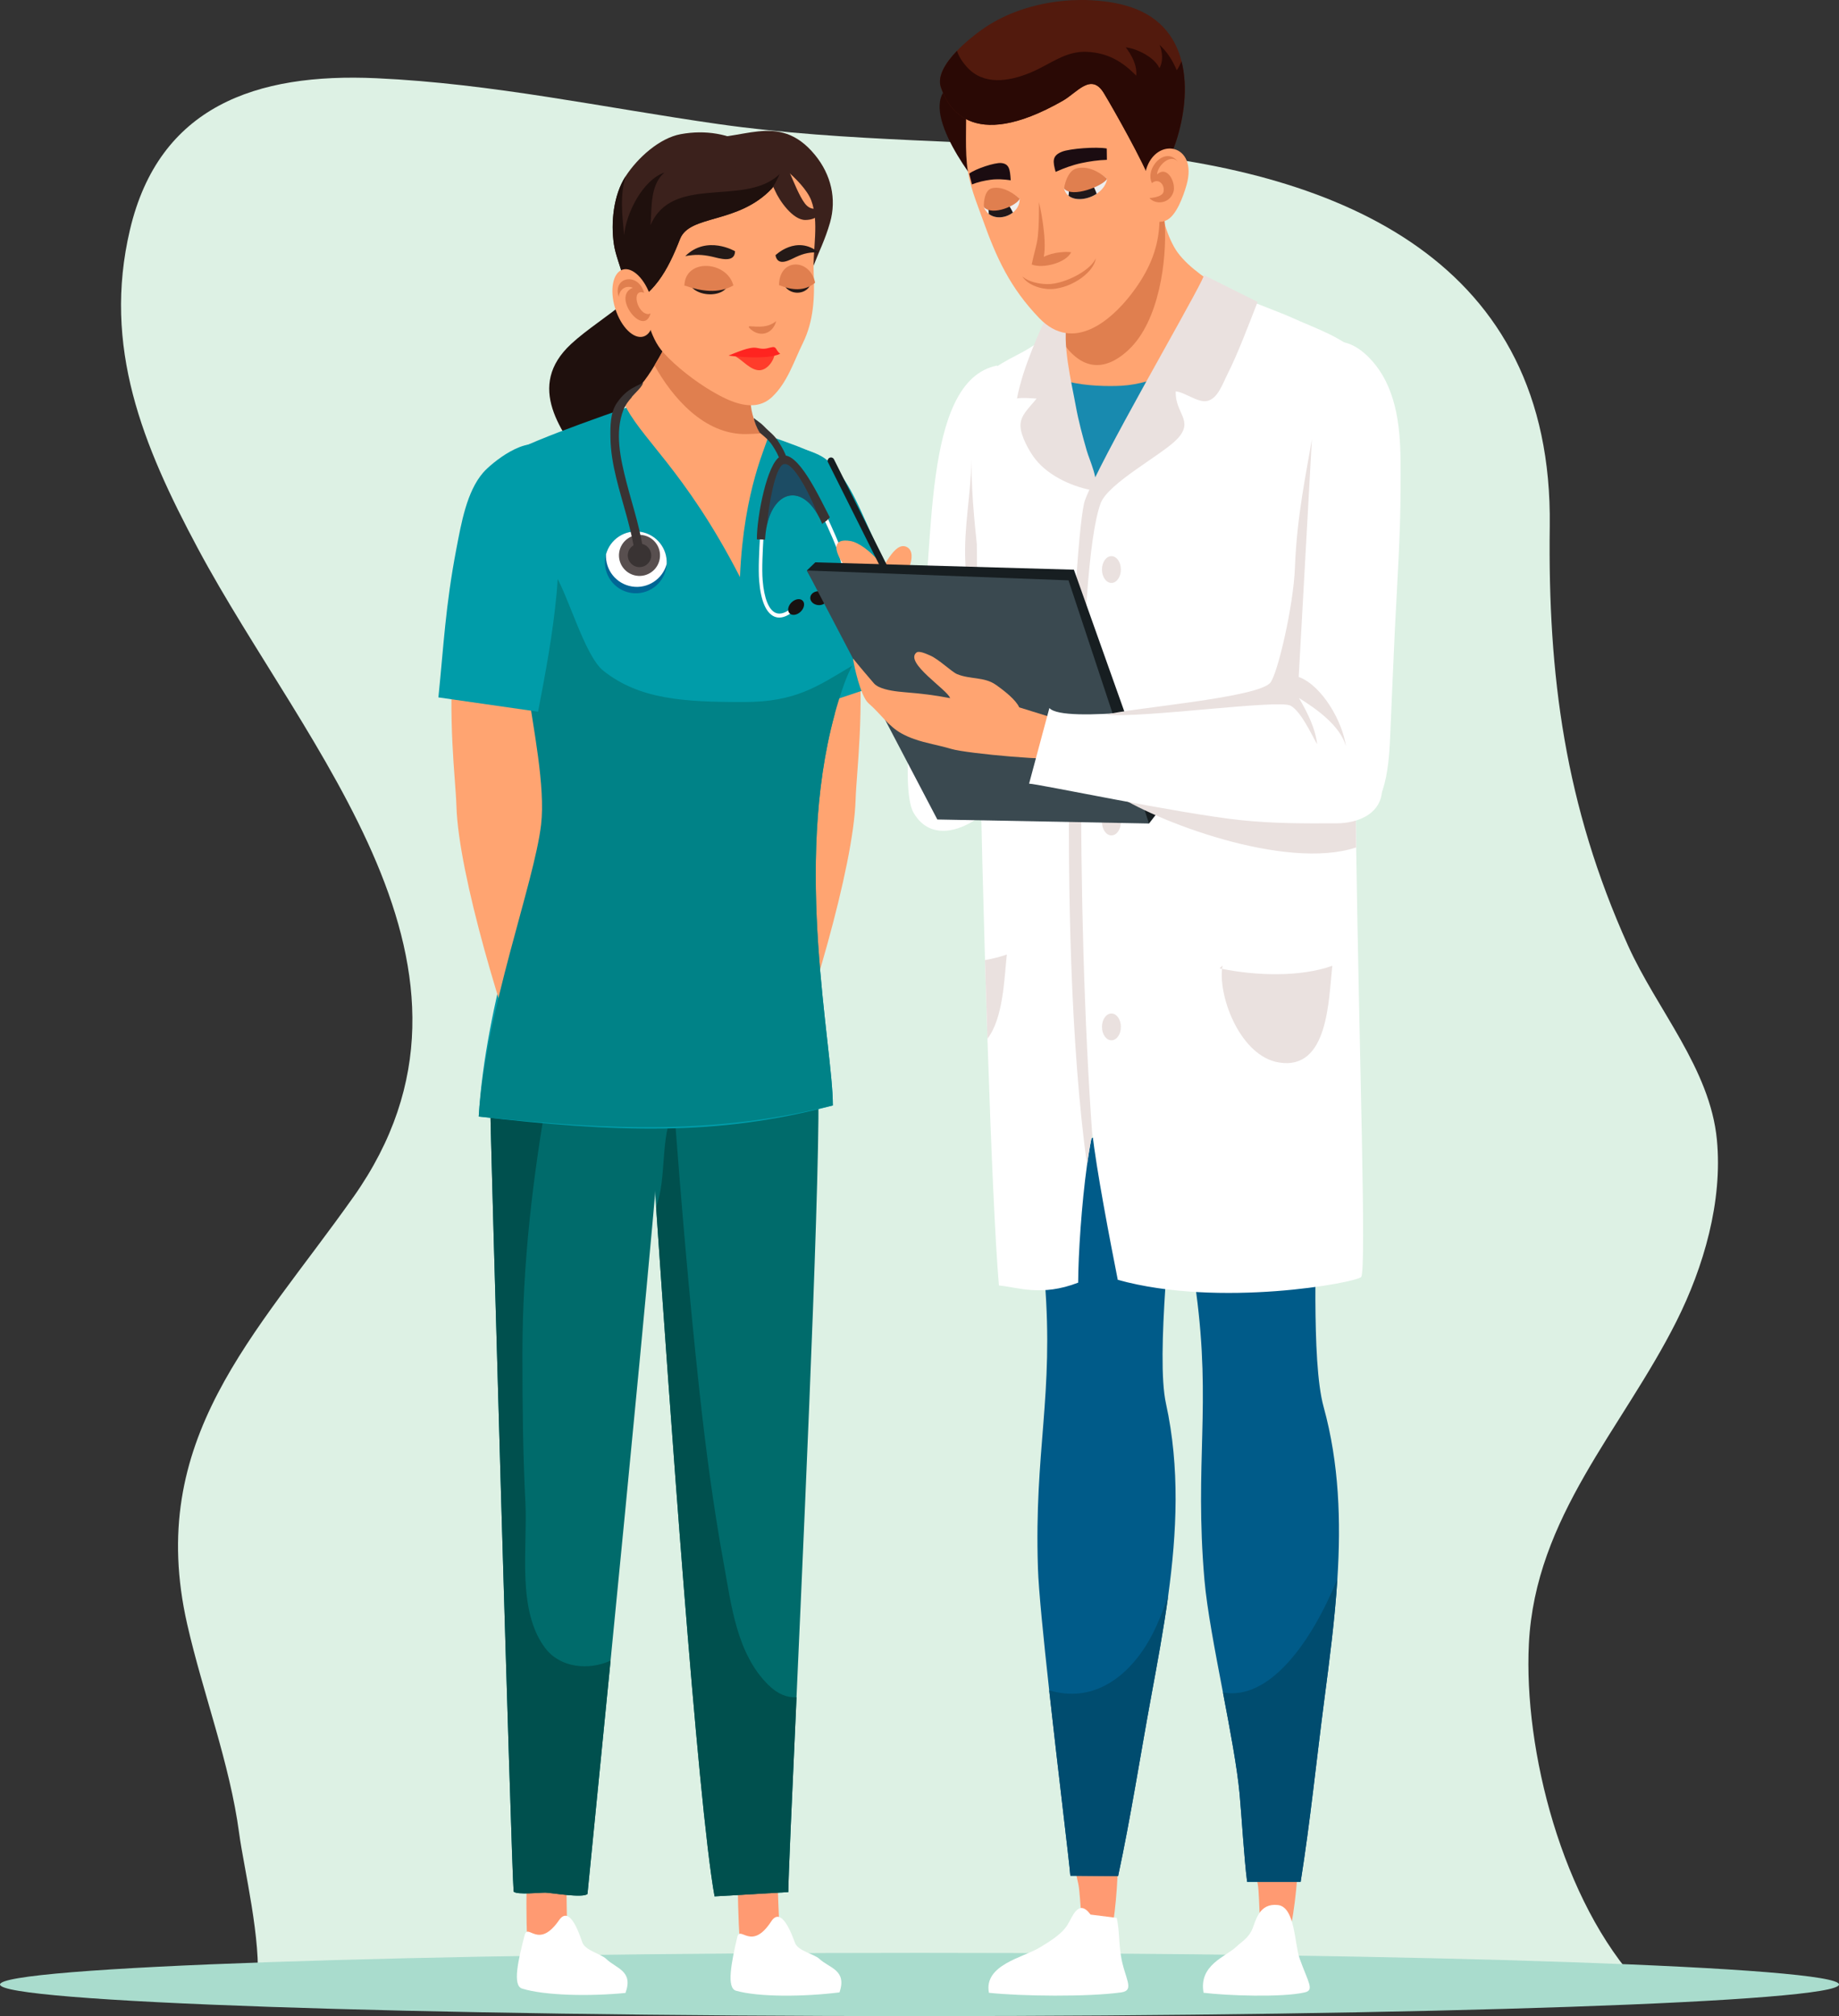 <?xml version="1.0" encoding="UTF-8"?>
<svg xmlns="http://www.w3.org/2000/svg" viewBox="0 0 1083.63 1187.29">
  <rect x="0" y="0" width="1083.63" height="1187.29" fill="#333333" stroke="none"/>
  <g style="isolation: isolate;">
    <g id="Ebene_2" data-name="Ebene 2">
      <g id="Layer_1" data-name="Layer 1">
        <g>
          <path d="M208.16,705.02c-57.65,81.51-122.61,142.74-97.84,251.55,9.28,40.76,25.06,81.61,30.6,123.06,2.73,20.44,13.35,63.53,10.6,89.69h815.11c-46.2-49.48-68.84-138.82-65.74-201.19,3.73-75.05,55.03-126.46,86.97-190.04,16.08-32.02,27.28-70.64,23.83-106.81-4.01-42.06-35.33-76.58-52.44-114.57-37.07-82.32-47.21-158.82-46.06-246.86,2.03-155.78-122.26-208.58-259.15-220.72-77.04-6.83-154.37-5.19-230.71-16.06-67.57-9.63-133.1-23.88-201.5-27-71.13-3.25-128.14,16.68-145.25,89.21-16.27,68.99,7.47,126.87,39.98,187.65,63.62,118.95,186.78,247.54,91.61,382.1Z" style="fill: #ddf1e4;"></path>
          <path d="M0,1168.67c0,10.29,242.58,18.62,541.82,18.62s541.82-8.34,541.82-18.62-242.58-18.63-541.82-18.63S0,1158.38,0,1168.67Z" style="fill: #a9dccd;"></path>
          <g>
            <g>
              <g>
                <g>
                  <path d="M330.38,1157.96c5.7-12.58,2.87-33.62,3.59-49.87.51-11.56,1.66-42.01,3.11-51.24l-25.59,28.1c-.97,7.82-2.18,39.51-.3,69.97l19.2,3.04Z" style="fill: #ff9a72;"></path>
                  <path d="M329.44,1130.78c6.4-9.25,12.2,8.84,13.65,13.01,1.72,4.96,10.91,6.68,14.18,9.87,5.75,5.62,16.09,6.91,11.29,19.99-21.06,2.07-47.56,1.58-60.94-2.58-5.76-1.79-2.26-16.86,1.51-31.43,1.93-7.43,8.05,8.84,20.31-8.86Z" style="fill: #fff;"></path>
                  <path d="M400.3,640.49c-3.55,6.23-9.89,10.78-10.6,19.69-5.04,63.18-19.13,208.24-29.93,317.79-7.38,74.87-13.23,133.15-13.61,137.39-2.84,2.54-20.94-.66-24.71-.79-2.81-.09-16.68,1.45-18.79-.6-1.29-14.42-13.49-438.51-14.02-472.19,0-.42,0-.87-.02-1.31h111.67Z" style="fill: #006b6b;"></path>
                </g>
                <g>
                  <g>
                    <path d="M456.11,1158.64c5.37-12.73,1.99-33.69,2.27-49.95.2-11.57.55-42.04,1.75-51.3l-24.84,28.77c-.77,7.84-1.14,39.56,1.54,69.96l19.27,2.53Z" style="fill: #ff9a72;"></path>
                    <path d="M454.46,1131.49c6.16-9.41,12.43,8.51,13.99,12.65,1.85,4.91,11.09,6.39,14.43,9.49,5.9,5.46,16.27,6.48,11.81,19.69-21,2.62-47.51,2.83-60.98-.97-5.8-1.64-2.7-16.8.68-31.45,1.73-7.48,8.28,8.63,20.07-9.39Z" style="fill: #fff;"></path>
                    <path d="M469.35,999.5c-2.75,60.86-4.84,106.88-4.84,114.75l-43.45,2.53c-10.04-55.31-27.11-298.69-34.46-406.05-1.93-28.14-3.18-46.92-3.46-50.55-.28-3.71,1.54-18.61,1.31-22.31-.68-11.22-10.36-5.4-9.72-16.35.45-7.66,4.57-16.49,5.35-24.32.21-2.06.19-4.04-.19-5.92l4.11,1.48,11.21,4.03,86.35,31.88c3.47,21.45-6.05,233.77-12.22,370.82Z" style="fill: #006b6b;"></path>
                  </g>
                  <path d="M469.35,999.5c-2.75,60.86-4.84,106.88-4.84,114.75l-43.45,2.53c-10.04-55.31-27.11-298.69-34.46-406.05,6.53-16.92,2.13-41.92,10.68-57.01,4.18,54.89,8.81,109.74,14.8,164.92,3.73,34.43,8.25,68.54,14.43,102.37,4.39,24,7.54,52.81,26.18,71.19,5.9,5.81,11.29,7.56,16.65,7.31Z" style="fill: #00504e;"></path>
                </g>
                <path d="M359.78,977.98c-7.38,74.87-13.23,133.15-13.61,137.39-2.84,2.54-20.94-.66-24.71-.79-2.81-.09-16.68,1.45-18.79-.6-1.29-14.42-13.49-438.51-14.02-472.19,0-.42,0-.87-.02-1.31h34.68c-9.27,51.33-15.47,103.55-15.47,156.94,0,29.29.28,58.73,1.75,87.49,1.37,26.76-5.27,63.47,11.81,85.83,8.7,11.37,25.3,13.15,38.37,7.22Z" style="fill: #00504e;"></path>
              </g>
              <g>
                <path d="M423.33,186.78c-1.24-9.82-7.08-18.22-8.42-27.79l-25.69-14.27c-2.4,26.74-34.02,40.58-52.64,57.8-26.93,24.92-6.27,51.85,11.29,74.67-4.71-22.87,15.92-39.06,35.64-44.03,14.37-3.62,23.28-7.04,32.27-19.98,5.6-8.06,8.85-16.17,7.55-26.4Z" style="fill: #1f100d;"></path>
                <path d="M433.98,644.43c4.21-44.86,13.13-115.5,13.19-143.85.16-68.22-13.31-86.83-3.31-134.86.41-1.97,1.2-2.73,2.13-2.96l59.72,9.1c3.69,50.78-.96,80.87-1.56,99.34-1.29,39.88-27.23,126.22-45.63,173.23h-24.55Z" style="fill: #ffa471;"></path>
                <path d="M513.19,372.17c-.59,9.55-6.3,10.64-10.99,19.85-.17.31-.33.6-.48.91-.15.25-.27.49-.39.73-2.63,4.73-7.01,11.54-7.94,15.85-.62,2.87-1.15,6.69-1.62,11.32-24.38,89.51-1.01,195.16-1.01,230.16-68.25,18.37-128.33,15.77-208.67,6.56,3.94-68.24,30.82-136.04,32.81-174.54,1.03-20.03-.86-43.65-3.86-67.79-8.43-67.61-25.63-139.29-11.89-147.44,16.38-9.71,69.07-27.18,83.25-32.45,0,0,100.14,27.35,107.04,37.69,4.61,6.92,10.39,21.71,9.19,28.87-1.4,8.29,15.57,53.81,14.56,70.27Z" style="fill: #009ca9;"></path>
                <path d="M339.14,648.36c-4.21-44.86-13.13-115.5-13.19-143.85-.16-68.22,13.31-86.83,3.31-134.86-.41-1.97-1.2-2.73-2.13-2.96l-59.72,9.1c-3.69,50.78.96,80.87,1.56,99.34,1.29,39.88,27.23,126.22,45.63,173.23h24.55Z" style="fill: #ffa471;"></path>
                <path d="M478.3,416.65c-8.63-21.96-17.07-43.82-23.25-66.66-2.78-10.28-4.79-21.72-5.96-32.22-1.12-10.01,1.54-20.86-2.23-30.11l.98-18.83c10.8-10.83,31.84-3.37,37.89.94,12.55,8.95,20,27.67,26.22,41.36,12.12,26.65,21.98,55.56,30.14,84.32l-63.8,21.19Z" style="fill: #009ca9;"></path>
                <g>
                  <path d="M436.04,339.86c-32.82-63.9-59.88-82.62-68.69-103.27,8.17-6.42,13.19-12.79,18.32-21.37,1.84-3.07,3.62-6.18,5.33-9.34,6.34-11.66,11.63-23.81,15.93-36.36.09-.26.17-.53.26-.79l45.6,36.67c-7.83,11.85-16.23,30.47-12.61,43.85.49,1.83,12.33,7.74,12.32,8.05-.25,4.04-14.29,30.04-16.47,82.57Z" style="fill: #ffa471;"></path>
                  <path d="M448.13,255.25c-1.41.15-6.58.33-8.06.37-25.21.65-44.13-21.97-54.41-40.41,1.84-3.07,3.62-6.18,5.33-9.34,6.34-11.66,11.63-23.81,15.93-36.36.09-.26.17-.53.26-.79l45.6,36.67c-7.83,11.85-12.95,25.4-9.33,38.77.49,1.83,2.78,8.93,4.67,11.08Z" style="fill: #e07f4f;"></path>
                </g>
                <path d="M502.2,392.02c-.17.31-.33.6-.48.91-.15.25-.27.49-.39.73-1.93,3.74-3.37,7.58-4.66,11.3-1.81,5.22-3.45,10.52-4.9,15.87-24.38,89.51-1.01,195.16-1.01,230.16-68.25,16.76-128.33,14.95-208.67,6.56,3.94-62.21,32.64-137.01,36.75-171.92,2.63-22.31-4.79-57.72-7.79-79.73,1.26-6.76,2.13-13.74,2.55-21.01,1.44-25.21-3.74-50.5-2.98-74.96-.03-.03-.06-.07-.09-.1.3.32,1.15,1.29,1.47,1.42,4.45,1.72,11.56,21.97,14.4,26.08,8.08,11.65,17.87,48.8,29.19,57.74,21.29,16.82,47.24,18.37,82.67,18.37,30.72,0,43.31-9.19,63.94-21.43Z" style="fill: #008287;"></path>
                <path d="M317.06,419.11c4.45-23.16,8.75-46.19,10.93-69.74.98-10.6,1.13-22.19.68-32.69-.43-10.01-4.28-20.13-2.29-29.9l-4.91-22.93c-10.96-8.51-32.06,9.04-36.75,14.44-9.71,11.18-12.91,29.87-15.75,44.62-6.56,34.12-7.57,58.06-10.65,87.79l58.74,8.42Z" style="fill: #009ca9;"></path>
                <g>
                  <g>
                    <path d="M392.64,334.05c-1.58,9.93-10.9,16.69-20.83,15.12-9.92-1.58-16.69-10.9-15.12-20.83.1-.64.23-1.26.4-1.87,2.38-8.89,11.14-14.72,20.43-13.25,9.29,1.48,15.81,9.74,15.32,18.92-.03.63-.1,1.27-.2,1.9Z" style="fill: #006695;"></path>
                    <path d="M392.84,332.14c-2.38,8.89-11.14,14.73-20.43,13.25-9.29-1.48-15.81-9.73-15.32-18.93,2.38-8.89,11.14-14.72,20.43-13.25,9.29,1.48,15.81,9.74,15.32,18.92Z" style="fill: #fff;"></path>
                    <g>
                      <path d="M388.77,328.97c-1.05,6.6-7.24,11.09-13.84,10.05-6.59-1.05-11.09-7.25-10.05-13.84,1.05-6.6,7.24-11.09,13.84-10.05,6.6,1.05,11.09,7.24,10.05,13.84Z" style="fill: #584f4f;"></path>
                      <path d="M383.66,328.16c-.6,3.77-4.14,6.34-7.91,5.74-3.77-.6-6.34-4.14-5.74-7.91.6-3.77,4.14-6.34,7.91-5.74,3.77.6,6.34,4.14,5.74,7.91Z" style="fill: #393333;"></path>
                    </g>
                  </g>
                  <path d="M363.56,237.22c6.41-9.38,13.07-9.84,15.16-12.01.75,1.72-5.25,7-6.51,8.6-.03.04.08.07.11.1-2.08,2.27-3.88,4.72-4.89,7.26-5.35,13.47-1.77,29.2,1.68,42.69,3.86,15.09,9.25,30.14,10.48,45.76.26,3.3-4.84,3.88-5.11.57-.7-8.87-2.88-17.56-5.2-26.13-4.08-15.08-9.36-30.53-9.58-46.31-.1-7-.14-14.7,3.85-20.55Z" style="fill: #393333;"></path>
                </g>
                <g>
                  <path d="M463.82,270.51c-1.11-3.89-3.2-7.5-5.43-10.85-2.64-3.95-4.96-5.19-8.22-8.64-1.84-1.95-3.91-3.1-5.98-4.81.26,2.11,1.75,5.83,3.35,8.46.86.84,4.96,3.76,7.35,7.31,2.06,3.05,3.94,6.31,4.95,9.88.74,2.59,4.71,1.25,3.97-1.34Z" style="fill: #393333;"></path>
                  <g>
                    <g>
                      <path d="M466.39,360.88c-4.58,3.36-7.97,3.14-10.12,2.21-4.9-2.1-7.99-9.36-8.93-21-.57-7.05.03-17.9.48-25.83.22-3.87.44-7.88.31-8.54.04.19.24.54.63.66l.61-2.26c.96.28.92,1.43.84,3.72-.06,1.61-.18,3.86-.33,6.47-.43,7.85-1.04,18.61-.48,25.48.86,10.58,3.58,17.38,7.67,19.13,2.87,1.23,6.52-.13,10.55-3.94l1.3,1.76c-.89.84-1.74,1.55-2.55,2.14Z" style="fill: #fff;"></path>
                      <path d="M473.41,354.32c1.05,1.87-.02,4.8-2.39,6.54-2.37,1.74-5.14,1.63-6.2-.24-1.05-1.87.02-4.8,2.39-6.54,2.37-1.74,5.14-1.63,6.19.24Z" style="fill: #171111;"></path>
                    </g>
                    <g>
                      <path d="M486.12,353.88c5.32.59,8.29-1.42,9.9-3.39,3.67-4.5,3.88-12.68.61-23.68-1.98-6.65-6.37-16.11-9.57-23.02-1.57-3.38-3.19-6.87-3.31-7.53.03.2-.03.62-.34.93l-1.35-1.71c-.76.76-.32,1.78.55,3.8.62,1.42,1.53,3.38,2.58,5.65,3.17,6.84,7.52,16.22,9.45,22.7,2.97,9.99,2.93,17.56-.14,21.32-2.15,2.64-5.92,3.36-10.9,2.07l-.55,2.27c1.09.29,2.11.48,3.06.58Z" style="fill: #fff;"></path>
                      <path d="M477.47,351.71c-.28,2.24,1.72,4.31,4.47,4.62,2.75.31,5.21-1.26,5.5-3.51.28-2.25-1.71-4.31-4.47-4.62-2.75-.3-5.21,1.27-5.5,3.51Z" style="fill: #171111;"></path>
                    </g>
                    <path d="M489.01,304.78c-.13.07-.29.09-.38.21-1.87,2.39-2.82,2.18-4.12,3.59-.94-2.26-1.95-4.29-3-6.08-10.11-17.09-25.01-12.97-29.46,6.18-.64,2.74-1.06,5.79-1.23,9.13-2.67-.19-2.14-.08-4.82-.16-.15-12.87,6.01-45.35,14.02-48.98,9.88-4.47,23.06,24.91,29,36.11Z" style="fill: #393333;"></path>
                    <g style="mix-blend-mode: color-dodge; opacity: .5;">
                      <path d="M481.51,302.5c-10.11-17.09-25.01-12.97-29.46,6.18.88-11.33,4.74-33.09,9.4-35.2,6.63-3,19.24,25.68,20.05,29.02Z" style="fill: #006695;"></path>
                      <path d="M482.42,306.21c.07.08.12.19.15.32.54,2.35.33,1.6-.15-.32Z" style="fill: #ff9800;"></path>
                    </g>
                  </g>
                </g>
                <g>
                  <path d="M480.25,91.27c-21.87-26.7-44.24-6.76-69.32-10.78l12.04,21.21c15.9-1.62,34.12-2.81,45.28,10.59,10.28,12.34,10.97,29.75,10.64,45.32.29-.58.73-1.71.94-2.25,2.57-6.76,6.44-14.37,9.27-24.3,3.96-13.93.64-28.21-8.85-39.79Z" style="fill: #3b211c;"></path>
                  <path d="M479.45,160.18c-.63-13.38,3.35-29.33-1.4-42.09-2.34-6.28-9.71-13.6-14.85-17.89-8.07-6.74-16.48-14.54-28.23-13.87-10.29.59-23.53,5-32.73,10.22-25.27,14.32-32.54,50.02-25.07,75.17,3.48,11.7,5.03,26.33,13.81,36.02,7.59,8.37,18.86,17,28.56,22.7,10.93,6.41,25.12,12.98,35.37,3.38,9.05-8.49,12.83-20.9,18.16-31.73,6.44-13.09,7.07-27.05,6.37-41.9Z" style="fill: #ffa471;"></path>
                  <g>
                    <path d="M428.93,167.14c-.34,3.92-5.71,6.66-11.99,6.12-6.29-.54-11.11-4.16-10.77-8.08.34-3.92,5.71-6.66,11.99-6.12,6.29.54,11.11,4.16,10.77,8.08Z" style="fill: #241917;"></path>
                    <path d="M403.28,168.25l.61.05c8.95,3.15,19.4,4.83,28.25-.19-3.77-14.54-28.45-16.18-28.86.13Z" style="fill: #e07f4f;"></path>
                  </g>
                  <g>
                    <path d="M477.93,165.67c-.2,3.93-4.04,6.93-8.57,6.69-4.53-.23-8.04-3.6-7.84-7.53.2-3.93,4.03-6.93,8.57-6.69,4.53.23,8.04,3.6,7.84,7.53Z" style="fill: #241917;"></path>
                    <path d="M459.03,168.01l.45.02c6.64,2.72,14.36,3.89,20.83-1.55-2.95-14.33-21.18-14.78-21.28,1.52Z" style="fill: #e07f4f;"></path>
                  </g>
                  <path d="M441.49,192.12l-.33.58c5.42,6.24,13.91,4.78,16.23-3.6-5.1,3.98-9.76,3.34-15.9,3.02Z" style="fill: #e07f4f;"></path>
                  <g>
                    <path d="M403.76,150.86s.02-.02.03-.03c-.02,0-.03,0-.05,0-.12.1-.11.11.02.03Z" style="fill: #241917;"></path>
                    <path d="M433.13,147.96s-16.52-9.76-29.33,2.86c5.8-1.02,9.8-1,15.76.32,4.07.9,13.41,4.13,13.57-3.18Z" style="fill: #241917;"></path>
                  </g>
                  <path d="M459.01,106.01c-1.36,1.84-2.77,3.53-4.22,5.06-20,21.13-48.38,15.14-54.09,29.71-7.27,18.58-15.56,33.92-34.05,41.04,5.8-12.4-3.14-26.04-4.9-37.96-1.89-12.77-.27-28.98,6.86-39.99.03-.04.06-.08.09-.13,7.01-10.78,19.9-22.44,32.4-24.73,14.89-2.72,28.45-.07,39.96,6.49,10.11,5.76,15.09,14.23,17,18.24.15.32.28.61.39.86.4.89.57,1.4.57,1.4Z" style="fill: #3b211c;"></path>
                  <g>
                    <path d="M482.39,148.63s-.02-.02-.03-.03c.01,0,.03,0,.04,0,.12.08.11.09,0,.03Z" style="fill: #241917;"></path>
                    <path d="M456.94,150.31s12.34-12.16,25.42-1.7c-5.11-.11-8.5.52-13.34,2.74-3.3,1.51-10.68,6.14-12.08-1.04Z" style="fill: #241917;"></path>
                  </g>
                  <g>
                    <path d="M433.43,209.88c4.17,2.37,8.86,8.12,13.89,8.16,4.95.04,9.01-6.13,9.15-9.96l-23.04,1.8Z" style="fill: #ff3c2b;"></path>
                    <path d="M459.71,208.34c-2.93-2.21-1.85-4.74-5.52-3.72-3.86,1.07-5.08.89-8.29.25-4.32-.87-12.33,2.91-16.62,4.51,5.62.88,13.19,1.08,15.44,1.09,4.65,0,11.04-.23,14.99-2.12Z" style="fill: #ff2420;"></path>
                  </g>
                  <path d="M450.98,100.46s-.07-.03-.1-.05c.01.04.02.08.03.12.37.29.39.26.07-.08Z" style="fill: #241917;"></path>
                  <path d="M474.31,119.87c-3.45-4.52-6.77-13.26-9.2-18.68-6.57-14.61-14.08-20.26-29.72-21.5l-11.16,19.69c18.32-1.87,25.39-3.37,32.43,12.85,2.57,5.91,10.53,17.41,17.93,17.32,7.96-.1,10.76-5.24,10.74-11.96-.89,5.33-6.9,7.67-11.02,2.28Z" style="fill: #3b211c;"></path>
                  <g>
                    <path d="M459.43,102.46s-.02.04-.02.06c.02-.01.03-.03.04-.04.18-.25.17-.26-.02-.01Z" style="fill: #1f100d;"></path>
                    <path d="M459.4,102.52c-.31.71-.62,1.4-.96,2.08-1.12,2.34-2.34,4.49-3.65,6.46-20,21.13-48.38,15.14-54.09,29.71-7.27,18.58-15.56,33.92-34.05,41.04,5.8-12.4-3.14-26.04-4.9-37.96-1.89-12.77-.27-28.98,6.86-39.99.03-.04.06-.08.09-.13-3.5,11.56-2.09,22.51-.94,34.74,1.13-12.71,10.88-32.44,23.73-36.85-8.62,7.46-7.3,20.85-8.19,31.04,12.6-29.73,54.08-11.44,74.76-28.93.46-.39.91-.8,1.34-1.22Z" style="fill: #1f100d;"></path>
                  </g>
                  <g>
                    <path d="M362.55,181.78c3.42,10.87,10.89,18.21,16.69,16.38,5.79-1.82,7.72-12.12,4.3-22.99-3.42-10.87-10.9-18.21-16.69-16.38-5.79,1.82-7.72,12.12-4.3,22.99Z" style="fill: #ffa471;"></path>
                    <path d="M364.64,174.88c-3.99-11.72,11.35-14.99,14.91-2.45-7.79-2.88-4.37,12.41,2.54,12.55l1.23-.39c-3.93,14.48-23.28-10.22-10.42-15.11-3.99-1.75-7.99.88-8.27,5.4Z" style="fill: #e07f4f;"></path>
                  </g>
                </g>
              </g>
            </g>
            <g>
              <path d="M587.62,215.25c-45.23,8.89-36.34,111.15-45.23,157.84-4.86,25.52,9.25,14.22,6.73,39.88-1.47,14.94-7.84,49.6,11.21,55.57,41.83,13.12,53.23-98.51,53.36-121.66l-26.08-131.63Z" style="fill: #fff;"></path>
              <g>
                <path d="M538.12,345.77c7.88,15.38-10.61,114.36.26,132.96,10.27,17.57,30.16,9.97,41.36.2,16.04-13.98,20-38.54,29.79-57.53l-71.42-75.64Z" style="fill: #fff;"></path>
                <path d="M536.36,343.91l1.76,1.87c-.49-.95-1.07-1.59-1.76-1.87Z" style="fill: #fff;"></path>
              </g>
              <g>
                <path d="M501.26,318.62c-21.76-3.75,5.1,28.78,9.17,24.6l13.62,3.56c4.26-7.6-13.27-26.51-22.8-28.15Z" style="fill: #ffa471;"></path>
                <path d="M534.57,322.26c-7.57-4.3-14.26,13.87-17.8,16.75l12.42,3.66c4.16-.83,12.1-16.59,5.37-20.41Z" style="fill: #ffa471;"></path>
                <path d="M536.29,360.17c.49.97.09,2.15-.88,2.64h0c-.97.49-2.15.09-2.64-.88l-44.87-89.68c-.49-.97-.09-2.15.88-2.64h0c.97-.49,2.15-.09,2.64.88l44.87,89.68Z" style="fill: #171e21;"></path>
              </g>
              <path d="M572.4,271.16c-.22,19.54-4.57,39.28-3.58,59.93,1.05,21.88-1.77,45.26.25,66.45l13.34,3.33c0-44.21-10-85.3-10-129.71Z" style="fill: #eae1df;"></path>
              <g>
                <g>
                  <path d="M627.86,1073.3c.56,9.24,5.22,25.13,7.56,36.3,1.61,7.71,1.54,34.89,6.18,39.81,17.17,18.21,17.59-58.71,17.31-67.08l-31.05-9.03Z" style="fill: #ff9a72;"></path>
                  <path d="M658.06,1129.45l-15.44-1.95c-7.31-9.84-10.68,1.62-13.8,6.38-3.71,5.65-10.94,9.82-16.32,13.1-9.48,5.77-32.93,10.11-29.78,26.58,18.94,2.03,58.31,2.51,77.96-.24,8.46-1.19,1.77-8.65-.2-21.73-1.35-8.99-.71-13.4-2.43-22.15Z" style="fill: #fff;"></path>
                  <path d="M611.59,923.35c.42,13.03,3.27,41.47,6.65,72.09,5.27,47.75,11.83,100.84,12.46,109.18l28.14.25c7.5-34.96,13.11-71.29,19.48-105.78,3.6-19.5,7.29-39.33,10.03-59.33,5.13-37.46,6.95-75.53-1.3-113.18-6.17-28.14,3.76-108.28,4.27-138,.5-29.35-12.93-17.44-1.09-43.79l-79.03,43c2.25,21.95,2.63,44.03,4.42,66.31,5.46,67.75-6.28,99.96-4.02,169.24Z" style="fill: #005b89;"></path>
                  <path d="M618.24,995.44c5.27,47.75,11.83,100.84,12.46,109.18l28.14.25c7.5-34.96,13.11-71.29,19.48-105.78,3.6-19.5,7.29-39.33,10.03-59.33-2.06,6.17-4.41,12.22-7.09,18.11-11.26,24.76-32.04,44-58.4,38.71-1.52-.31-3.06-.68-4.62-1.14Z" style="fill: #004c6f;"></path>
                </g>
                <g>
                  <path d="M734.8,1073.26c.26,9.26,4.4,25.32,6.37,36.59,1.36,7.76.4,34.93,4.87,40.03,16.56,18.9,19.49-57.95,19.49-66.33l-30.74-10.29Z" style="fill: #ff9a72;"></path>
                  <path d="M752.97,1121.87c-10.9-1.21-12.92,8.91-14.86,13.72-2.3,5.72-6.03,7.46-9.59,10.84-6.28,5.94-22.28,10.73-19.32,27.11,13.18,1.66,46.2,2.91,59.65-.22,5.79-1.35,2.05-5.72-3.07-20.01-3.02-8.43-2.56-30.3-12.81-31.44Z" style="fill: #fff;"></path>
                  <path d="M704.82,760.87c9.01,67.28-1.01,100.2,4.87,169.22,1.49,17.41,6.27,42.22,10.94,66.65,4.24,22.2,8.37,44.09,9.82,59.82,1.16,12.6,2.66,38.06,4.42,51.65h31.54c5.64-35.39,9.34-72.03,13.89-106.87,3.07-23.47,6.22-47.42,7.75-71.48,2.16-33.93,1.07-68.05-8.1-101.3-7.63-27.69-3.73-98.55-4.79-128.25-1.04-29.33-12.02-26.36-1.6-53.44l-76.63,48.1c3.4,21.76,4.94,43.78,7.9,65.9Z" style="fill: #005b89;"></path>
                  <path d="M720.63,996.73c4.24,22.2,8.37,44.09,9.82,59.82,1.16,12.6,2.66,38.06,4.42,51.65h31.54c5.64-35.39,9.34-72.03,13.89-106.87,3.07-23.47,6.22-47.42,7.75-71.48-15.33,37.45-40,71.74-67.41,66.87Z" style="fill: #004c6f;"></path>
                </g>
                <path d="M799.12,499.05c1.77,120.27,6.17,249.1,2.94,252.97-2.76,3.31-83.37,18.34-143.41,1.67-4.25-21.36-12.8-65.92-14.92-86.12-.05.19-.09.39-.13.58-1.13,5.14-2.16,11.28-3.08,17.95-3.21,23.06-5.14,52.53-5.21,69.26-21.68,8.34-35.36,2.71-46.69,1.67-2.18-24.82-4.61-79.76-6.77-145.31-.5-14.96-.98-30.47-1.44-46.31-4.4-150.42-7.04-329.75-2.7-339.07,4.96-10.65,19.46-15.44,28.92-21.37,9.88-6.18,19.52-13.49,29.15-19.73l72.3-19.94,2.96-.82c9.29,5.75,20.1,10.49,29.63,14.34,8.44,3.4,15.88,6.1,20.39,8.17,13.86,6.37,30.83,11.63,41.68,23.34,21.7,23.4,4.29,66.1-.17,96.12-3.91,26.32-4.53,86.51-3.91,154.42.12,12.52.28,25.3.47,38.18Z" style="fill: #fff;"></path>
                <g>
                  <path d="M722.05,171.87c-10.86,15.71-21.59,31.96-32.46,48.17-14.31,21.34-28.88,42.63-44.37,62.56-7.27-17.6-12.29-37.65-15.7-57.86-1.29-7.64-2.35-15.31-3.2-22.88-.99-8.7-1.72-17.27-2.23-25.52l45.66-48.15,15.48-16.32c-.81,1.8-1.16,4.11-1.16,6.7,0,4.12.92,8.98,2.32,13.68,1.91,6.45,4.75,12.63,7.45,16.33,7.12,9.73,18.97,16.67,28.21,23.29Z" style="fill: #ffa471;"></path>
                  <path d="M664.95,206.08c-16.48,15.32-29.6,8.84-38.62-4.21-.99-8.7-1.72-17.27-2.23-25.52l45.66-48.15,14.32-9.63.04-.03c1.11,2.6,1.93,7.48,2.27,13.71,1.14,20.86-3.26,56.92-21.45,73.82Z" style="fill: #e07f4f;"></path>
                </g>
                <path d="M689.59,220.04c-14.31,21.34-28.88,42.63-44.37,62.56-7.27-17.6-12.29-37.65-15.7-57.86,10.3,2.67,23.88,2.85,31.27,2.43,10.35-.58,19.6-3.78,28.79-7.14Z" style="fill: #188aaf;"></path>
                <path d="M741.04,177.82c-.13.33-.26.66-.39,1-4.73,12.12-11.5,30.04-17.33,41.47-2.97,5.83-5.79,14.77-12.31,15.9-5.35.93-12.84-5.21-18.2-5.72-.65,12.84,11.27,17.23.71,28.21-8.84,9.19-40.53,25.77-44.97,37.71-14.45,38.9-14.25,242.84-4.95,371.76-1.13,5.14-2.16,11.28-3.08,17.95-19.45-141.92-7.58-374.5-1.18-391.57,8.91-23.75,59.86-111.04,68.73-129.23.97-1.98,1.44-3.14,1.3-3.31l31.68,15.83Z" style="fill: #eae1df;"></path>
                <path d="M640.34,265.29c-2.45-8.53-4.84-17.41-6.43-26.19-2.52-13.96-8.45-37.66-4.78-51.46l-9.15-8.36c-8.12,17.08-17.43,37.84-20.71,55.36,3.82-.58,7.75-.09,11.54.08-4.15,5.31-9.58,9.65-9.5,15.97.07,5.89,5.05,15.08,8.94,19.93,8.19,10.21,22.72,16.42,34.82,18.39,2.78-5.93-2.98-17.63-4.73-23.71Z" style="fill: #eae1df;"></path>
                <g>
                  <path d="M594.91,47.26h-26.03c-33.77,5.3-2.63,49.57,9.96,64.92-3.56-23.88,2.96-44.64,16.06-64.92Z" style="fill: #2a0905;"></path>
                  <path d="M680.77,99.57c-2.35-22.79-5.33-51.27-21.13-69.87-14.61-17.2-49.93-17.09-67.41-4.99-5.76,3.99-15.46,13.09-16.91,20.12l-6.44,12.88c.99,11.14-.35,26.29.85,38.64,1.21,12.44,5.43,21.95,9.44,33.18,8.01,22.44,16.06,39.98,33.18,57.78,20.12,20.93,42.49,1.02,53.93-13.68,22.54-28.98,17.04-49.37,14.49-74.05Z" style="fill: #ffa471;"></path>
                  <g>
                    <path d="M652.37,105.32c-.58,3.65-3.01,6.68-6.18,8.78-6.91,4.58-17.25,4.7-19.23-3.06,0,0,2.46-6.97,8.59-8.41.92-.22,1.83-.43,2.73-.61,4.8-.95,9.29-.99,14.09,3.3Z" style="fill: #eee;"></path>
                    <path d="M638.29,102.02c-.9.18-1.81.39-2.73.61-3.33.79-5.57,3.2-6.93,5.24,1.16,2.22,1.49,4.95.98,7.38,4.02,3.24,11.31,2.35,16.59-1.15-.62-1.83-1.49-3.72-2.6-5.59-1.56-2.6-3.4-4.81-5.3-6.49Z" style="fill: #20181a;"></path>
                    <path d="M634.5,99.14c-6.13,1.45-7.53,11.9-7.53,11.9,4.83,5.79,23.1-1.62,25.4-5.72-5.71-5.1-12.03-7.57-17.88-6.18Z" style="fill: #e07f4f;"></path>
                  </g>
                  <g>
                    <path d="M600.87,117c.06,3.43-1.59,6.25-4.02,8.17-5.3,4.2-14.25,4.14-17.14-3.2,0,0,1.07-6.52,6.16-7.79.77-.19,1.53-.37,2.28-.53,4.02-.82,7.91-.78,12.72,3.34Z" style="fill: #eee;"></path>
                    <path d="M588.14,113.65c-.75.16-1.51.33-2.28.53-2.76.69-4.34,2.92-5.21,4.82,1.35,2.11,2.05,4.69,1.98,6.97,3.98,3.12,10.17,2.4,14.21-.81-.82-1.74-1.86-3.53-3.11-5.31-1.75-2.48-3.68-4.59-5.59-6.21Z" style="fill: #20181a;"></path>
                    <path d="M584.42,110.87c-5.09,1.27-4.71,11.09-4.71,11.09,5.08,5.53,19.8-1.14,21.17-4.97-5.73-4.9-11.59-7.33-16.45-6.12Z" style="fill: #e07f4f;"></path>
                  </g>
                  <path d="M622.4,101.05c4.76-2.08,9.62-3.89,14.7-4.98,4.98-1.07,10.05-1.8,15.14-1.95-.04-2.22-.07-4.44-.09-6.67-6.24-1.13-21.68.05-26.31,1.87-6.07,2.38-5.47,5.78-3.82,11.91.13-.06.25-.13.38-.18Z" style="fill: #1b0c11;"></path>
                  <path d="M595.26,106.12c-3.84-.53-7.69-.77-11.5-.27-3.74.49-7.46,1.35-11.05,2.75-.53-2.13-1.07-4.25-1.61-6.37,4.07-2.97,15.13-6.55,18.81-6.22,4.83.42,5.27,3.84,5.65,10.18-.1-.02-.21-.04-.31-.06Z" style="fill: #1b0c11;"></path>
                  <path d="M615.05,151.27c2.15-11.25-2.82-32.25-2.82-32.25-.04,6.64.03,13.25-.65,19.83-.59,5.72-2.54,11.19-3.65,16.91,6.58,2.64,20.23-.97,23.25-7.21-3.24-.56-10.95.02-16.13,2.72Z" style="fill: #e07f4f;"></path>
                  <path d="M602.42,162.79s.15.13.45.37c.29.23.73.56,1.31.92.58.36,1.32.75,2.18,1.13.87.37,1.87.72,2.98,1.03,2.22.61,4.9,1.04,7.73,1.07.71,0,1.42-.01,2.13-.07.73-.06,1.38-.16,2.18-.29,1.41-.26,2.93-.61,4.38-1.07,1.46-.44,2.9-.97,4.3-1.55,1.39-.59,2.74-1.23,4.02-1.9,2.55-1.35,4.81-2.85,6.6-4.32.89-.74,1.68-1.46,2.33-2.15.64-.69,1.16-1.34,1.56-1.9.38-.57.68-1.03.85-1.37.18-.33.27-.51.27-.51,0,0-.03.2-.1.57-.08.37-.2.92-.46,1.6-.26.67-.61,1.48-1.15,2.34-.52.86-1.19,1.8-2.01,2.73-1.63,1.88-3.85,3.79-6.46,5.45-1.31.83-2.71,1.61-4.19,2.3-1.48.7-3.03,1.28-4.62,1.78-1.61.48-3.2.86-4.89,1.09-.76.1-1.64.2-2.46.2-.83.02-1.63,0-2.42-.08-1.57-.14-3.07-.42-4.45-.79-1.39-.38-2.66-.85-3.79-1.38-1.13-.53-2.12-1.12-2.94-1.71-.83-.58-1.48-1.19-1.97-1.71-.5-.51-.82-.99-1.04-1.3-.2-.32-.31-.49-.31-.49Z" style="fill: #e07f4f;"></path>
                  <path d="M678.08,107.29c-4.07-11.34-21.78-42.81-27.6-52.4-7.5-12.37-15.75-.38-24.2,4.44-54.99,31.39-68.4,2.44-71.89-8.05-2.19-6.6,2.98-14.54,9.52-21.35,4.96-5.16,10.71-9.68,14.63-12.46,24.95-17.71,59.58-20.76,83.71-14.49,20.2,5.25,30.15,18.11,33.96,33.08,7.9,30.95-10.36,70.91-18.14,71.22Z" style="fill: #521a0d;"></path>
                  <path d="M678.08,107.29c-4.07-11.34-21.78-42.81-27.6-52.4-7.5-12.37-15.75-.38-24.2,4.44-54.99,31.39-68.4,2.44-71.89-8.05-2.19-6.6,2.98-14.54,9.52-21.35.88,2.84,2.62,5.87,5.6,9.27,9.85,11.27,24.97,8.89,38.01,3.44,11.27-4.71,20.29-12.76,33-12.11,12.2.62,20.58,5.49,29.01,14.03.59-5.96-2.56-12-6.19-16.68,6.88.76,17.07,6.02,19.84,12.25,2.29-3.79,1.87-9.46.12-13.69,4.63,4.3,7.62,9.12,10.12,14.95,1.1-1.71,2.02-3.48,2.79-5.31,7.9,30.95-10.36,70.91-18.14,71.22Z" style="fill: #2a0905;"></path>
                  <g>
                    <path d="M675.3,100c-.75,2.53-.99,10.49-.99,10.49-3.22,7.89,1.8,23.42,12.45,19.49,6.36-2.35,10.68-14.95,12.4-21,6.98-24.5-18.01-28.86-23.86-8.99Z" style="fill: #ffa471;"></path>
                    <path d="M678.75,107.84c3.68-3.09,7.57.49,6.91,4.88-.54,3.62-8.34,3.9-8.34,3.9,3.39,3.98,11.69,3.6,14.07-3.4,1.81-5.3-3.42-16.16-9.57-10.51.09-4.91,7.68-12.45,12.17-7.6-7.28-9.25-19.47,3.75-15.24,12.72Z" style="fill: #e07f4f;"></path>
                  </g>
                </g>
                <path d="M660.48,335.4c0,4.36-2.49,7.89-5.57,7.89s-5.57-3.53-5.57-7.89,2.49-7.89,5.57-7.89,5.57,3.53,5.57,7.89Z" style="fill: #eae1df;"></path>
                <path d="M660.48,484.09c0,4.36-2.49,7.89-5.57,7.89s-5.57-3.53-5.57-7.89,2.49-7.89,5.57-7.89,5.57,3.53,5.57,7.89Z" style="fill: #eae1df;"></path>
                <path d="M660.48,604.74c0,4.36-2.49,7.89-5.57,7.89s-5.57-3.53-5.57-7.89,2.49-7.89,5.57-7.89,5.57,3.53,5.57,7.89Z" style="fill: #eae1df;"></path>
                <g>
                  <polygon points="524.64 420.71 475.44 335.96 480.42 331.16 632.8 335.5 683.17 477.09 677.06 484.96 524.64 420.71" style="fill: #171e21;"></polygon>
                  <polygon points="552.32 482.6 475.44 335.96 629.62 341.77 677.06 484.96 552.32 482.6" style="fill: #3a4950;"></polygon>
                </g>
                <path d="M799.12,499.05c-41.61,13.79-118.75-15.4-143.89-32.59l143.43-5.59c.12,12.52.28,25.3.47,38.18Z" style="fill: #eae1df;"></path>
                <path d="M630.4,425.81c-1.48,4.15-.45,16.85-4.31,20.32-2.73,2.44-56.14-2.28-65.56-5.09-7.7-2.29-14.86-3.31-21.98-5.85-2.34-.83-4.66-1.83-7.01-3.09-8.06-4.33-12.69-11.88-19.7-17.88-4.85-4.14-8.67-22.6-9.12-25.91-.04-.31-.05-.48-.04-.51.13.17.26.32.39.49,4.24,5.25,8.92,10.66,11.86,14.1.69.81,1.67,1.5,2.83,2.07,4.29,2.13,11.08,2.83,15.24,3.18,10.41.86,17.23,1.66,26.84,3.5-1.16-4.66-27.07-20.89-19.84-26.83,1.56-1.28,5.93.79,8.17,1.75,5.02,2.17,12.64,9.63,15.79,10.93,7.7,3.18,16.01,1.49,22.82,6.27,5.47,3.85,11.8,8.92,13.81,13.31l29.81,9.26Z" style="fill: #ffa471;"></path>
                <path d="M803.05,446.98c-10.36-39.83-44.5-37.73-79.1-33.96-17.94,1.95-97.24,13.48-105.6,3.94l-11.96,44.53c4.52-.03,88.87,17.73,124.62,21.48,19.38,2.03,37.04,1.98,56.7,1.88,12.2-.06,24.67-5.17,26.46-17.29,1.25-8.48-9.13-12.92-11.12-20.59Z" style="fill: #fff;"></path>
                <path d="M816.39,224.14c-7.8-15.57-26.47-32.15-40.02-16.67-17.91,20.47-11.91,55.86-22.07,75.39l-4.58,37.78c-2.28,19.33,1.28,42.14,1.15,61.76-.15,22.24,4.97,45.82,12.88,66.46,4.7,12.26,23.89,36.36,39.81,30.68,14.64-5.21,15.18-36.76,15.75-49.26.89-19.71,1.64-39.59,2.61-59.31,1.37-27.91,3.33-55.83,3.37-83.8.04-21.32.8-43.7-8.89-63.04Z" style="fill: #fff;"></path>
                <path d="M793.07,439.44c-1.85-14.07-13.82-35.65-27.81-40.79l7.78-140.05c-3.33,20.01-8.89,45.57-10,75.58-.82,22.24-10.06,62.19-14.45,67.8-7.1,9.08-83.21,15.02-96.7,18.9,20.87,2.24,101.97-9.19,108.65-5.28,6.26,3.66,12,16.53,15.61,22.73-1.1-9.58-5.72-18.6-10.73-27.28,10,6.24,24.27,16.18,27.65,28.39Z" style="fill: #eae1df;"></path>
                <g>
                  <path d="M718.68,570.26c.46.1.93.19,1.4.29.07-.67.16-1.33.27-1.96l-1.67,1.67Z" style="fill: #eae1df;"></path>
                  <path d="M720.08,570.55c-1.85,17.86,11.23,51.3,33.26,55.1,29.55,5.1,29.49-37.05,31.71-56.89-18.71,6.69-44.72,5.9-64.97,1.79Z" style="fill: #eae1df;"></path>
                </g>
                <path d="M593.28,562.09c-1.51,13.52-1.96,37.39-11.44,49.62-.5-14.96-.98-30.47-1.44-46.31,4.55-.79,8.88-1.88,12.88-3.31Z" style="fill: #eae1df;"></path>
              </g>
            </g>
          </g>
        </g>
      </g>
    </g>
  </g>
</svg>

